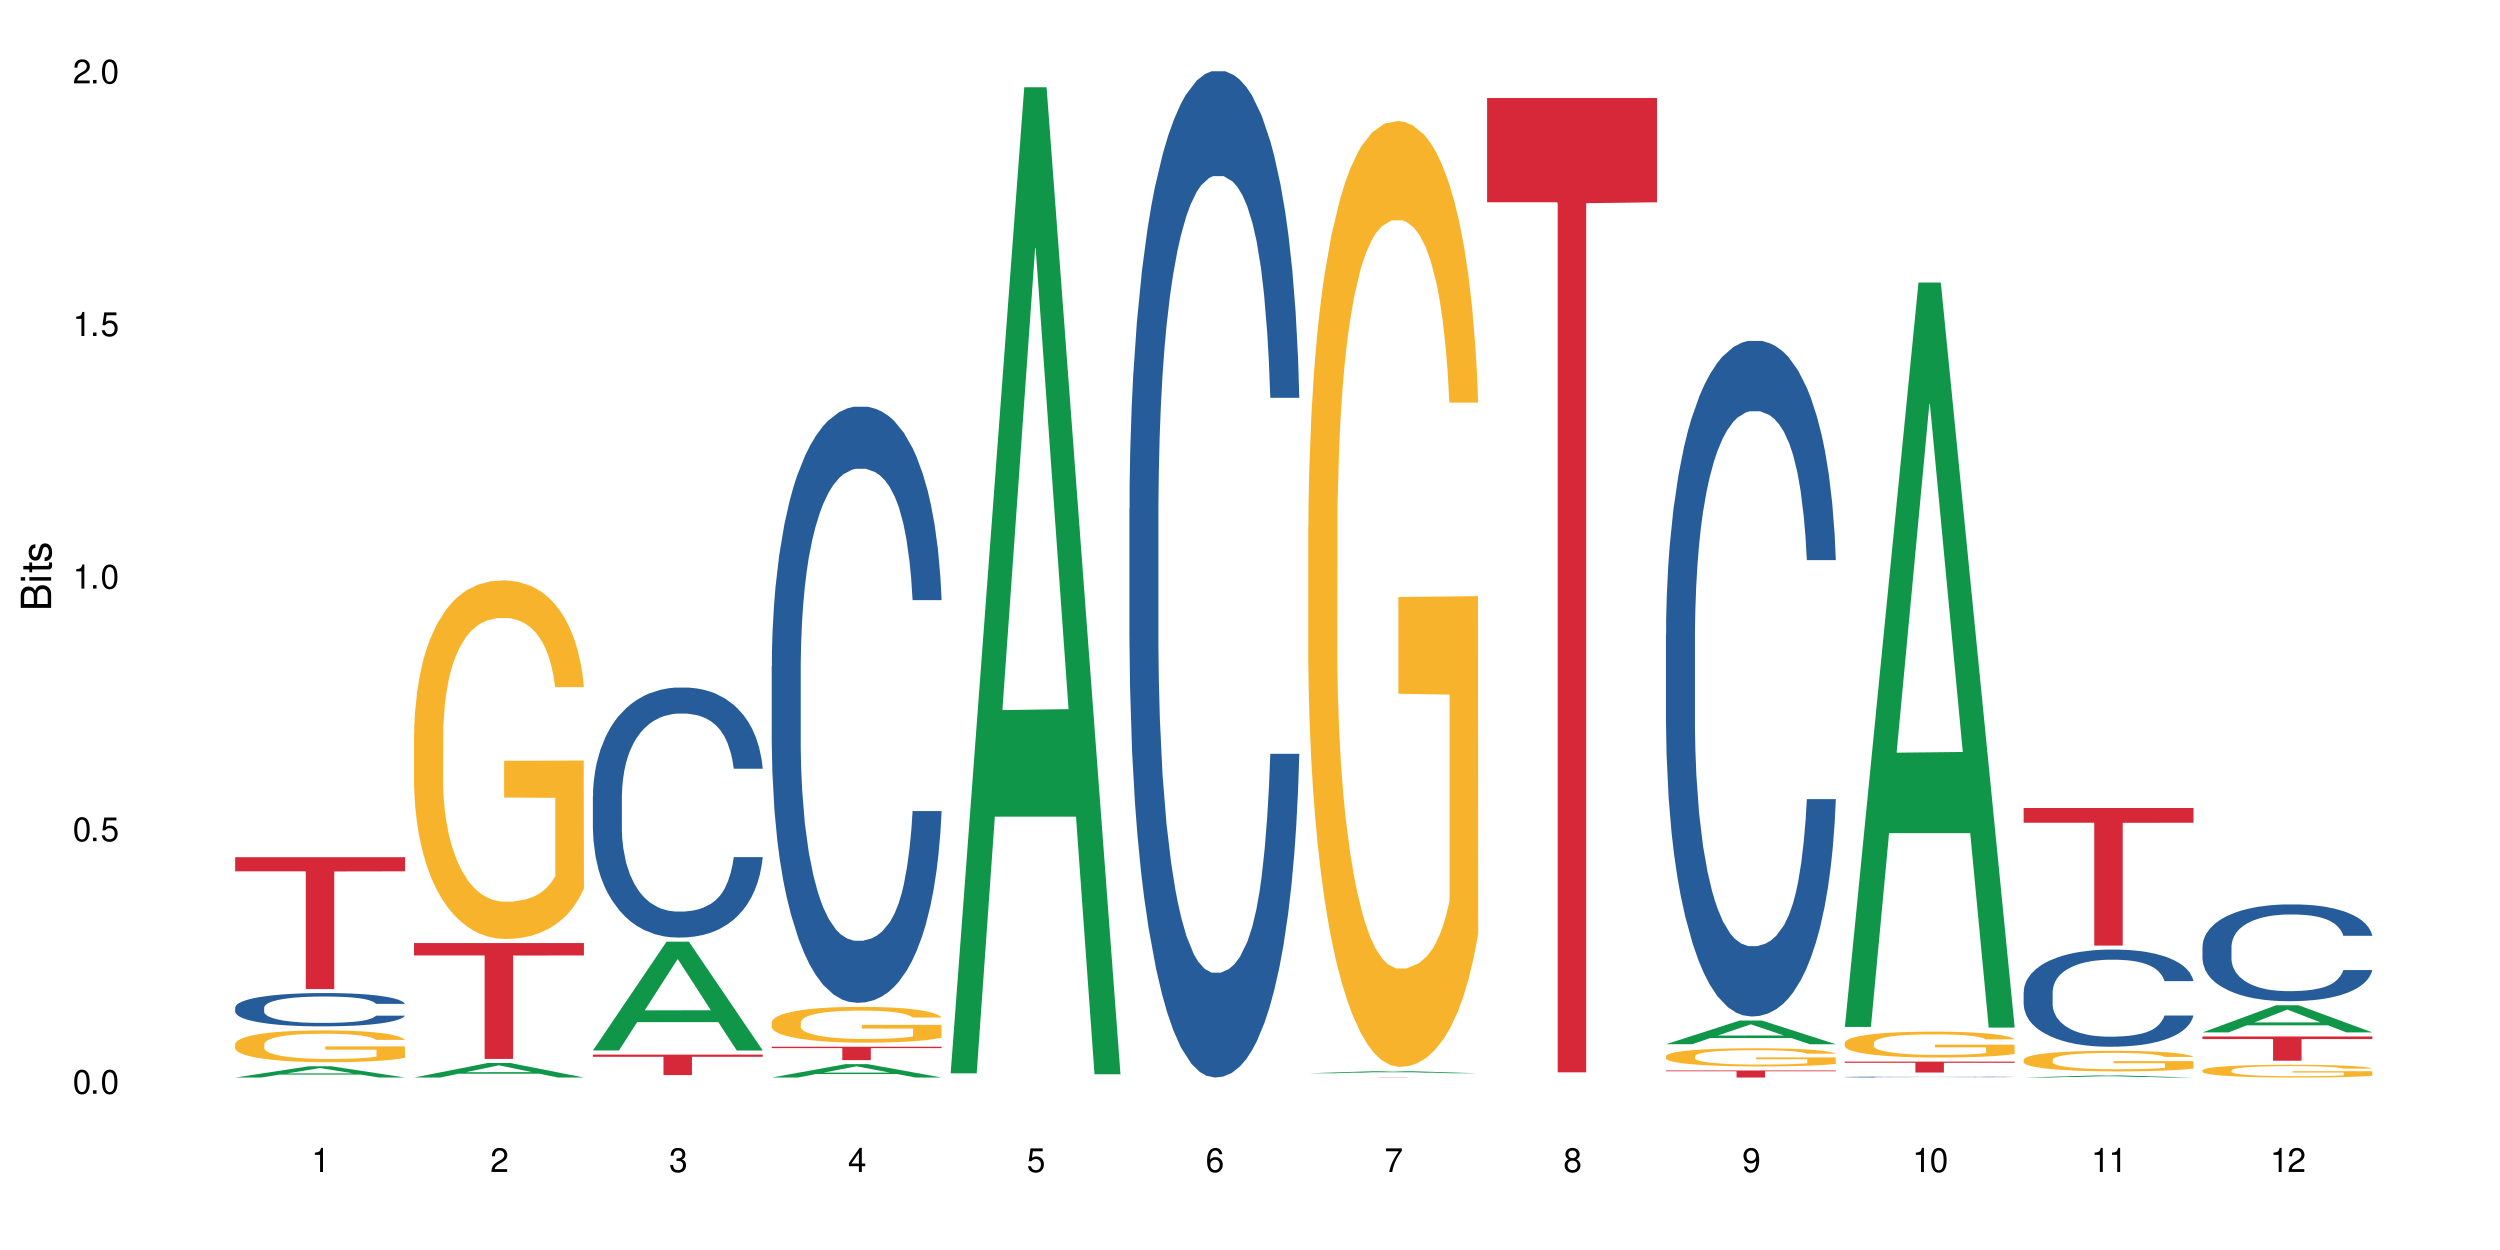 <?xml version="1.0" encoding="UTF-8"?>
<svg xmlns="http://www.w3.org/2000/svg" xmlns:xlink="http://www.w3.org/1999/xlink" width="720" height="360" viewBox="0 0 720 360">
<defs>
<g>
<g id="glyph-0-0">
</g>
<g id="glyph-0-1">
<path d="M 2.641 -6.938 C 2 -6.938 1.422 -6.656 1.078 -6.172 C 0.641 -5.562 0.406 -4.641 0.406 -3.359 C 0.406 -1.016 1.188 0.219 2.641 0.219 C 4.078 0.219 4.859 -1.016 4.859 -3.297 C 4.859 -4.641 4.656 -5.547 4.203 -6.172 C 3.844 -6.656 3.281 -6.938 2.641 -6.938 Z M 2.641 -6.188 C 3.547 -6.188 4 -5.25 4 -3.375 C 4 -1.406 3.562 -0.484 2.625 -0.484 C 1.734 -0.484 1.281 -1.438 1.281 -3.344 C 1.281 -5.25 1.734 -6.188 2.641 -6.188 Z M 2.641 -6.188 "/>
</g>
<g id="glyph-0-2">
<path d="M 1.828 -1 L 0.828 -1 L 0.828 0 L 1.828 0 Z M 1.828 -1 "/>
</g>
<g id="glyph-0-3">
<path d="M 4.562 -6.797 L 1.062 -6.797 L 0.547 -3.094 L 1.328 -3.094 C 1.719 -3.562 2.047 -3.734 2.578 -3.734 C 3.484 -3.734 4.062 -3.109 4.062 -2.094 C 4.062 -1.125 3.484 -0.531 2.578 -0.531 C 1.828 -0.531 1.375 -0.906 1.188 -1.672 L 0.328 -1.672 C 0.453 -1.109 0.547 -0.844 0.75 -0.594 C 1.125 -0.078 1.828 0.219 2.594 0.219 C 3.969 0.219 4.922 -0.781 4.922 -2.219 C 4.922 -3.562 4.031 -4.484 2.719 -4.484 C 2.25 -4.484 1.859 -4.359 1.469 -4.062 L 1.734 -5.969 L 4.562 -5.969 Z M 4.562 -6.797 "/>
</g>
<g id="glyph-0-4">
<path d="M 2.484 -4.938 L 2.484 0 L 3.328 0 L 3.328 -6.938 L 2.766 -6.938 C 2.469 -5.875 2.281 -5.734 0.984 -5.562 L 0.984 -4.938 Z M 2.484 -4.938 "/>
</g>
<g id="glyph-0-5">
<path d="M 4.859 -0.828 L 1.281 -0.828 C 1.359 -1.406 1.672 -1.781 2.5 -2.281 L 3.469 -2.828 C 4.406 -3.344 4.906 -4.062 4.906 -4.906 C 4.906 -5.484 4.672 -6.031 4.266 -6.406 C 3.859 -6.766 3.375 -6.938 2.719 -6.938 C 1.859 -6.938 1.219 -6.625 0.844 -6.031 C 0.609 -5.672 0.5 -5.234 0.484 -4.531 L 1.328 -4.531 C 1.359 -5.016 1.406 -5.281 1.531 -5.516 C 1.75 -5.938 2.188 -6.203 2.703 -6.203 C 3.469 -6.203 4.031 -5.641 4.031 -4.891 C 4.031 -4.344 3.719 -3.859 3.125 -3.516 L 2.234 -3 C 0.812 -2.172 0.406 -1.531 0.328 -0.016 L 4.859 -0.016 Z M 4.859 -0.828 "/>
</g>
<g id="glyph-0-6">
<path d="M 2.125 -3.188 L 2.578 -3.188 C 3.5 -3.188 3.984 -2.766 3.984 -1.922 C 3.984 -1.062 3.469 -0.531 2.594 -0.531 C 1.656 -0.531 1.203 -1 1.156 -2.016 L 0.312 -2.016 C 0.344 -1.453 0.438 -1.094 0.609 -0.781 C 0.953 -0.109 1.625 0.219 2.547 0.219 C 3.953 0.219 4.859 -0.625 4.859 -1.938 C 4.859 -2.828 4.516 -3.297 3.703 -3.594 C 4.344 -3.844 4.656 -4.328 4.656 -5.031 C 4.656 -6.219 3.875 -6.938 2.578 -6.938 C 1.203 -6.938 0.484 -6.172 0.453 -4.703 L 1.297 -4.703 C 1.312 -5.125 1.344 -5.359 1.453 -5.578 C 1.641 -5.969 2.062 -6.203 2.594 -6.203 C 3.344 -6.203 3.797 -5.75 3.797 -5 C 3.797 -4.516 3.609 -4.219 3.25 -4.047 C 3.016 -3.953 2.703 -3.922 2.125 -3.906 Z M 2.125 -3.188 "/>
</g>
<g id="glyph-0-7">
<path d="M 3.141 -1.672 L 3.141 0 L 3.984 0 L 3.984 -1.672 L 4.984 -1.672 L 4.984 -2.438 L 3.984 -2.438 L 3.984 -6.938 L 3.359 -6.938 L 0.266 -2.578 L 0.266 -1.672 Z M 3.141 -2.438 L 1 -2.438 L 3.141 -5.5 Z M 3.141 -2.438 "/>
</g>
<g id="glyph-0-8">
<path d="M 4.781 -5.125 C 4.609 -6.266 3.891 -6.938 2.844 -6.938 C 2.094 -6.938 1.422 -6.578 1.031 -5.953 C 0.594 -5.266 0.406 -4.422 0.406 -3.172 C 0.406 -2 0.578 -1.25 0.984 -0.641 C 1.359 -0.078 1.953 0.219 2.703 0.219 C 3.984 0.219 4.922 -0.75 4.922 -2.094 C 4.922 -3.375 4.062 -4.281 2.844 -4.281 C 2.172 -4.281 1.641 -4.031 1.281 -3.516 C 1.281 -5.234 1.828 -6.188 2.797 -6.188 C 3.391 -6.188 3.797 -5.797 3.938 -5.125 Z M 2.734 -3.531 C 3.547 -3.531 4.062 -2.953 4.062 -2.031 C 4.062 -1.156 3.484 -0.531 2.703 -0.531 C 1.922 -0.531 1.328 -1.188 1.328 -2.078 C 1.328 -2.938 1.906 -3.531 2.734 -3.531 Z M 2.734 -3.531 "/>
</g>
<g id="glyph-0-9">
<path d="M 4.984 -6.797 L 0.438 -6.797 L 0.438 -5.969 L 4.109 -5.969 C 2.5 -3.656 1.828 -2.234 1.328 0 L 2.219 0 C 2.594 -2.172 3.453 -4.047 4.984 -6.094 Z M 4.984 -6.797 "/>
</g>
<g id="glyph-0-10">
<path d="M 3.75 -3.656 C 4.469 -4.094 4.688 -4.438 4.688 -5.078 C 4.688 -6.172 3.844 -6.938 2.641 -6.938 C 1.438 -6.938 0.594 -6.172 0.594 -5.094 C 0.594 -4.438 0.812 -4.094 1.516 -3.656 C 0.734 -3.266 0.359 -2.703 0.359 -1.922 C 0.359 -0.656 1.281 0.219 2.641 0.219 C 3.984 0.219 4.922 -0.656 4.922 -1.922 C 4.922 -2.703 4.531 -3.266 3.75 -3.656 Z M 2.641 -6.188 C 3.359 -6.188 3.812 -5.75 3.812 -5.062 C 3.812 -4.406 3.344 -3.984 2.641 -3.984 C 1.922 -3.984 1.453 -4.406 1.453 -5.078 C 1.453 -5.75 1.922 -6.188 2.641 -6.188 Z M 2.641 -3.266 C 3.484 -3.266 4.062 -2.719 4.062 -1.906 C 4.062 -1.078 3.484 -0.531 2.625 -0.531 C 1.797 -0.531 1.219 -1.094 1.219 -1.906 C 1.219 -2.719 1.781 -3.266 2.641 -3.266 Z M 2.641 -3.266 "/>
</g>
<g id="glyph-0-11">
<path d="M 0.516 -1.578 C 0.672 -0.453 1.406 0.219 2.438 0.219 C 3.188 0.219 3.859 -0.141 4.266 -0.766 C 4.688 -1.453 4.891 -2.297 4.891 -3.547 C 4.891 -4.719 4.703 -5.453 4.312 -6.078 C 3.938 -6.641 3.344 -6.938 2.594 -6.938 C 1.297 -6.938 0.359 -5.969 0.359 -4.625 C 0.359 -3.344 1.234 -2.453 2.453 -2.453 C 3.094 -2.453 3.578 -2.672 4.016 -3.203 C 4 -1.484 3.469 -0.531 2.5 -0.531 C 1.906 -0.531 1.484 -0.906 1.359 -1.578 Z M 2.578 -6.203 C 3.375 -6.203 3.969 -5.531 3.969 -4.641 C 3.969 -3.797 3.391 -3.188 2.547 -3.188 C 1.734 -3.188 1.234 -3.766 1.234 -4.688 C 1.234 -5.562 1.797 -6.203 2.578 -6.203 Z M 2.578 -6.203 "/>
</g>
<g id="glyph-1-0">
</g>
<g id="glyph-1-1">
<path d="M 0 -0.953 L 0 -4.891 C 0 -5.719 -0.234 -6.344 -0.734 -6.797 C -1.188 -7.234 -1.812 -7.469 -2.5 -7.469 C -3.547 -7.469 -4.188 -7 -4.625 -5.875 C -4.984 -6.688 -5.625 -7.094 -6.531 -7.094 C -7.172 -7.094 -7.734 -6.859 -8.141 -6.391 C -8.562 -5.922 -8.75 -5.344 -8.75 -4.5 L -8.75 -0.953 Z M -4.984 -2.062 L -7.766 -2.062 L -7.766 -4.219 C -7.766 -4.844 -7.688 -5.203 -7.453 -5.5 C -7.219 -5.812 -6.859 -5.969 -6.375 -5.969 C -5.891 -5.969 -5.531 -5.812 -5.297 -5.5 C -5.062 -5.203 -4.984 -4.844 -4.984 -4.219 Z M -0.984 -2.062 L -4 -2.062 L -4 -4.781 C -4 -5.766 -3.438 -6.359 -2.484 -6.359 C -1.547 -6.359 -0.984 -5.766 -0.984 -4.781 Z M -0.984 -2.062 "/>
</g>
<g id="glyph-1-2">
<path d="M -6.281 -1.797 L -6.281 -0.797 L 0 -0.797 L 0 -1.797 Z M -8.75 -1.797 L -8.75 -0.797 L -7.484 -0.797 L -7.484 -1.797 Z M -8.75 -1.797 "/>
</g>
<g id="glyph-1-3">
<path d="M -6.281 -3.047 L -6.281 -2.016 L -8.016 -2.016 L -8.016 -1.016 L -6.281 -1.016 L -6.281 -0.172 L -5.469 -0.172 L -5.469 -1.016 L -0.719 -1.016 C -0.078 -1.016 0.281 -1.453 0.281 -2.234 C 0.281 -2.5 0.25 -2.719 0.188 -3.047 L -0.641 -3.047 C -0.609 -2.906 -0.594 -2.766 -0.594 -2.562 C -0.594 -2.141 -0.719 -2.016 -1.156 -2.016 L -5.469 -2.016 L -5.469 -3.047 Z M -6.281 -3.047 "/>
</g>
<g id="glyph-1-4">
<path d="M -4.531 -5.25 C -5.766 -5.25 -6.469 -4.422 -6.469 -2.969 C -6.469 -1.516 -5.719 -0.562 -4.547 -0.562 C -3.562 -0.562 -3.094 -1.062 -2.734 -2.562 L -2.516 -3.484 C -2.344 -4.188 -2.094 -4.469 -1.641 -4.469 C -1.047 -4.469 -0.641 -3.875 -0.641 -3 C -0.641 -2.453 -0.797 -2 -1.062 -1.75 C -1.25 -1.594 -1.422 -1.531 -1.875 -1.469 L -1.875 -0.406 C -0.422 -0.453 0.281 -1.266 0.281 -2.922 C 0.281 -4.5 -0.5 -5.516 -1.719 -5.516 C -2.656 -5.516 -3.172 -4.984 -3.469 -3.734 L -3.703 -2.766 C -3.891 -1.953 -4.156 -1.609 -4.594 -1.609 C -5.188 -1.609 -5.547 -2.125 -5.547 -2.938 C -5.547 -3.75 -5.203 -4.172 -4.531 -4.203 Z M -4.531 -5.25 "/>
</g>
</g>
</defs>
<rect x="-72" y="-36" width="864" height="432" fill="rgb(100%, 100%, 100%)" fill-opacity="1"/>
<path fill-rule="nonzero" fill="rgb(6.275%, 58.824%, 28.235%)" fill-opacity="1" d="M 67.73 310.328 L 67.785 310.328 L 88.957 307.086 L 95.387 307.086 L 116.664 310.332 L 109.188 310.332 L 103.855 309.484 L 80.488 309.484 L 75.258 310.328 L 67.73 310.328 L 82.734 309.137 L 101.711 309.133 L 92.25 307.617 L 92.145 307.613 L 92.039 307.625 L 82.684 309.133 L 82.734 309.137 Z M 67.73 310.328 "/>
<path fill-rule="nonzero" fill="rgb(14.51%, 36.078%, 60%)" fill-opacity="1" d="M 67.73 290.176 L 67.789 290.168 L 67.789 289.957 L 67.969 289.625 L 68.387 289.203 L 68.805 288.914 L 69.879 288.398 L 71.371 287.898 L 72.922 287.516 L 74.055 287.285 L 75.07 287.113 L 77.398 286.789 L 78.891 286.621 L 80.5 286.473 L 82.469 286.324 L 83.902 286.234 L 87.125 286.094 L 89.512 286.035 L 91.363 286.008 L 95.359 286.008 L 97.746 286.043 L 99.477 286.086 L 101.387 286.156 L 102.996 286.234 L 105.801 286.43 L 108.309 286.672 L 109.441 286.812 L 111.234 287.086 L 112.605 287.348 L 113.559 287.574 L 114.633 287.898 L 115.59 288.293 L 116.305 288.742 L 116.664 289.117 L 108.309 289.117 L 107.891 288.766 L 107.414 288.496 L 106.52 288.137 L 105.625 287.883 L 104.371 287.629 L 103.238 287.461 L 101.684 287.297 L 100.312 287.191 L 98.879 287.113 L 97.508 287.059 L 94.883 287.008 L 91.84 287.008 L 90.707 287.023 L 88.379 287.094 L 87.125 287.156 L 85.336 287.277 L 84.082 287.391 L 82.59 287.566 L 81.574 287.715 L 80.32 287.945 L 79.426 288.145 L 78.414 288.434 L 77.816 288.652 L 77.277 288.898 L 76.801 289.188 L 76.441 289.492 L 76.203 289.816 L 76.086 290.133 L 76.086 291.492 L 76.203 291.805 L 76.504 292.176 L 77.277 292.707 L 78.414 293.172 L 79.727 293.539 L 80.977 293.805 L 81.695 293.926 L 82.648 294.066 L 84.141 294.242 L 86.289 294.418 L 87.543 294.488 L 89.453 294.559 L 91.422 294.594 L 94.047 294.594 L 96.375 294.559 L 97.926 294.512 L 99.535 294.441 L 101.746 294.293 L 103.117 294.152 L 104.312 293.988 L 105.207 293.82 L 105.801 293.68 L 106.699 293.41 L 107.414 293.113 L 107.949 292.805 L 108.309 292.508 L 116.664 292.508 L 116.305 292.859 L 115.77 293.199 L 115.23 293.453 L 114.395 293.758 L 113.441 294.031 L 112.066 294.336 L 110.934 294.539 L 109.441 294.758 L 108.07 294.926 L 106.578 295.074 L 104.371 295.25 L 102.938 295.336 L 101.387 295.414 L 99.535 295.484 L 97.211 295.547 L 94.703 295.582 L 92.375 295.59 L 89.871 295.574 L 88.02 295.539 L 85.574 295.461 L 82.531 295.301 L 80.32 295.137 L 78.59 294.969 L 77.102 294.793 L 75.43 294.559 L 73.281 294.172 L 71.969 293.875 L 71.074 293.629 L 70.059 293.285 L 69.344 292.98 L 68.508 292.488 L 67.91 291.867 L 67.73 291.387 Z M 67.73 290.176 "/>
<path fill-rule="nonzero" fill="rgb(96.863%, 70.196%, 16.863%)" fill-opacity="1" d="M 67.73 300.68 L 67.789 300.672 L 67.789 300.504 L 68.031 300.129 L 68.625 299.609 L 69.402 299.184 L 70.238 298.848 L 70.773 298.672 L 71.668 298.422 L 72.445 298.238 L 74.414 297.859 L 76.922 297.508 L 78.293 297.355 L 79.844 297.215 L 82.051 297.055 L 83.066 296.996 L 86.172 296.863 L 89.691 296.781 L 93.57 296.754 L 95.359 296.762 L 97.805 296.797 L 101.148 296.887 L 103.059 296.973 L 104.551 297.055 L 106.102 297.164 L 108.012 297.332 L 109.801 297.531 L 111.234 297.734 L 112.664 297.984 L 113.859 298.254 L 114.871 298.547 L 115.77 298.898 L 116.305 299.191 L 116.664 299.484 L 108.367 299.484 L 107.891 299.191 L 107.355 298.965 L 106.461 298.688 L 105.562 298.488 L 104.668 298.328 L 102.996 298.109 L 101.566 297.977 L 99.777 297.859 L 98.047 297.785 L 96.074 297.734 L 94.883 297.719 L 91.719 297.719 L 88.855 297.777 L 87.184 297.844 L 85.992 297.91 L 84.32 298.035 L 83.305 298.137 L 82.707 298.203 L 80.918 298.461 L 79.727 298.695 L 79.07 298.855 L 78.234 299.105 L 77.637 299.332 L 76.98 299.668 L 76.621 299.918 L 76.145 300.488 L 76.086 301.996 L 76.266 302.316 L 76.621 302.656 L 77.102 302.961 L 77.816 303.277 L 78.531 303.52 L 79.785 303.848 L 80.859 304.066 L 81.695 304.207 L 83.305 304.434 L 83.961 304.508 L 85.512 304.66 L 87.125 304.777 L 89.094 304.875 L 90.586 304.926 L 92.973 304.969 L 96.016 304.969 L 99.598 304.918 L 101.863 304.852 L 103.414 304.785 L 104.43 304.727 L 105.684 304.633 L 106.578 304.551 L 107.414 304.457 L 108.43 304.316 L 108.43 302.316 L 93.688 302.305 L 93.688 301.367 L 116.602 301.359 L 116.664 304.633 L 115.41 304.859 L 113.859 305.078 L 112.367 305.246 L 110.816 305.387 L 108.605 305.547 L 106.816 305.648 L 104.07 305.766 L 101.566 305.84 L 98.941 305.891 L 96.613 305.914 L 93.867 305.922 L 91.422 305.906 L 88.797 305.855 L 86.707 305.789 L 84.797 305.707 L 82.887 305.598 L 80.5 305.422 L 78.949 305.277 L 77.34 305.102 L 75.727 304.895 L 74.297 304.668 L 73.34 304.492 L 72.387 304.289 L 71.371 304.039 L 70.418 303.754 L 69.699 303.496 L 69.043 303.203 L 68.566 302.926 L 68.09 302.551 L 67.852 302.246 L 67.73 301.988 Z M 67.73 300.68 "/>
<path fill-rule="nonzero" fill="rgb(83.922%, 15.686%, 22.353%)" fill-opacity="1" d="M 67.73 246.879 L 116.664 246.879 L 116.664 250.941 L 96.27 250.98 L 96.27 284.844 L 88.066 284.844 L 88.066 251.016 L 87.945 250.941 L 67.73 250.941 Z M 67.73 246.879 "/>
<path fill-rule="nonzero" fill="rgb(6.275%, 58.824%, 28.235%)" fill-opacity="1" d="M 119.238 310.328 L 119.289 310.324 L 140.465 306.141 L 146.895 306.141 L 168.172 310.332 L 160.695 310.332 L 155.363 309.238 L 131.996 309.238 L 126.766 310.328 L 119.238 310.328 L 134.242 308.785 L 153.219 308.781 L 143.758 306.824 L 143.652 306.82 L 143.547 306.832 L 134.191 308.781 L 134.242 308.785 Z M 119.238 310.328 "/>
<path fill-rule="nonzero" fill="rgb(96.863%, 70.196%, 16.863%)" fill-opacity="1" d="M 119.238 211.387 L 119.297 211.289 L 119.297 209.406 L 119.535 205.16 L 120.133 199.312 L 120.91 194.504 L 121.746 190.73 L 122.281 188.75 L 123.176 185.918 L 123.953 183.844 L 125.922 179.598 L 128.43 175.637 L 129.801 173.941 L 131.352 172.336 L 133.559 170.543 L 134.574 169.883 L 137.676 168.375 L 141.199 167.434 L 145.078 167.148 L 146.867 167.242 L 149.312 167.621 L 152.656 168.66 L 154.566 169.602 L 156.059 170.543 L 157.609 171.77 L 159.52 173.656 L 161.309 175.922 L 162.742 178.184 L 164.172 181.016 L 165.367 184.031 L 166.379 187.332 L 167.277 191.297 L 167.812 194.598 L 168.172 197.898 L 159.875 197.898 L 159.398 194.598 L 158.863 192.051 L 157.965 188.938 L 157.07 186.672 L 156.176 184.883 L 154.504 182.43 L 153.074 180.922 L 151.281 179.598 L 149.551 178.75 L 147.582 178.184 L 146.391 177.996 L 143.227 177.996 L 140.363 178.656 L 138.691 179.41 L 137.5 180.164 L 135.828 181.582 L 134.812 182.711 L 134.215 183.465 L 132.426 186.391 L 131.234 189.031 L 130.578 190.824 L 129.742 193.652 L 129.145 196.199 L 128.488 199.973 L 128.129 202.801 L 127.652 209.215 L 127.594 226.195 L 127.773 229.777 L 128.129 233.645 L 128.605 237.039 L 129.324 240.625 L 130.039 243.359 L 131.293 247.039 L 132.367 249.492 L 133.203 251.094 L 134.812 253.641 L 135.469 254.488 L 137.02 256.188 L 138.633 257.508 L 140.602 258.641 L 142.094 259.207 L 144.48 259.676 L 147.523 259.676 L 151.105 259.109 L 153.371 258.355 L 154.922 257.602 L 155.938 256.941 L 157.191 255.902 L 158.086 254.961 L 158.922 253.922 L 159.938 252.32 L 159.938 229.777 L 145.195 229.684 L 145.195 219.121 L 168.109 219.023 L 168.172 255.902 L 166.918 258.449 L 165.367 260.902 L 163.875 262.789 L 162.324 264.395 L 160.113 266.184 L 158.324 267.316 L 155.578 268.637 L 153.074 269.484 L 150.449 270.051 L 148.121 270.336 L 145.375 270.43 L 142.93 270.242 L 140.305 269.676 L 138.215 268.922 L 136.305 267.977 L 134.395 266.75 L 132.008 264.77 L 130.457 263.168 L 128.848 261.188 L 127.234 258.828 L 125.801 256.281 L 124.848 254.301 L 123.895 252.039 L 122.879 249.207 L 121.926 246 L 121.207 243.078 L 120.551 239.777 L 120.074 236.664 L 119.598 232.418 L 119.359 229.023 L 119.238 226.098 Z M 119.238 211.387 "/>
<path fill-rule="nonzero" fill="rgb(83.922%, 15.686%, 22.353%)" fill-opacity="1" d="M 119.238 271.594 L 168.172 271.594 L 168.172 275.168 L 147.777 275.199 L 147.777 304.977 L 139.574 304.977 L 139.574 275.23 L 139.453 275.168 L 119.238 275.168 Z M 119.238 271.594 "/>
<path fill-rule="nonzero" fill="rgb(6.275%, 58.824%, 28.235%)" fill-opacity="1" d="M 170.746 302.527 L 170.797 302.496 L 191.973 271.195 L 198.402 271.195 L 219.68 302.555 L 212.203 302.555 L 206.871 294.371 L 183.504 294.371 L 178.273 302.527 L 170.746 302.527 L 185.75 290.984 L 204.727 290.953 L 195.266 276.32 L 195.16 276.289 L 195.055 276.379 L 185.699 290.953 L 185.75 290.984 Z M 170.746 302.527 "/>
<path fill-rule="nonzero" fill="rgb(14.51%, 36.078%, 60%)" fill-opacity="1" d="M 170.746 229.352 L 170.805 229.289 L 170.805 227.707 L 170.984 225.207 L 171.402 222.047 L 171.82 219.875 L 172.895 215.992 L 174.387 212.238 L 175.938 209.344 L 177.07 207.633 L 178.086 206.316 L 180.414 203.879 L 181.906 202.629 L 183.516 201.508 L 185.484 200.391 L 186.918 199.73 L 190.141 198.68 L 192.527 198.219 L 194.375 198.02 L 198.375 198.02 L 200.762 198.285 L 202.492 198.613 L 204.402 199.141 L 206.012 199.73 L 208.816 201.18 L 211.324 203.023 L 212.457 204.078 L 214.25 206.117 L 215.621 208.09 L 216.574 209.805 L 217.648 212.238 L 218.605 215.199 L 219.32 218.559 L 219.68 221.387 L 211.324 221.387 L 210.906 218.754 L 210.43 216.715 L 209.535 214.016 L 208.641 212.105 L 207.387 210.199 L 206.25 208.949 L 204.699 207.695 L 203.328 206.906 L 201.895 206.316 L 200.523 205.918 L 197.898 205.523 L 194.855 205.523 L 193.719 205.656 L 191.395 206.184 L 190.141 206.645 L 188.352 207.566 L 187.098 208.422 L 185.605 209.738 L 184.59 210.855 L 183.336 212.566 L 182.441 214.082 L 181.426 216.254 L 180.832 217.898 L 180.293 219.742 L 179.816 221.914 L 179.457 224.219 L 179.219 226.652 L 179.102 229.023 L 179.102 239.227 L 179.219 241.598 L 179.52 244.359 L 180.293 248.375 L 181.426 251.863 L 182.742 254.629 L 183.992 256.605 L 184.711 257.527 L 185.664 258.578 L 187.156 259.895 L 189.305 261.211 L 190.559 261.738 L 192.469 262.266 L 194.438 262.527 L 197.062 262.527 L 199.391 262.266 L 200.941 261.938 L 202.551 261.41 L 204.762 260.289 L 206.133 259.238 L 207.324 257.988 L 208.223 256.734 L 208.816 255.684 L 209.711 253.641 L 210.43 251.402 L 210.965 249.102 L 211.324 246.863 L 219.68 246.863 L 219.32 249.496 L 218.785 252.062 L 218.246 253.973 L 217.41 256.273 L 216.457 258.316 L 215.082 260.621 L 213.949 262.133 L 212.457 263.781 L 211.086 265.031 L 209.594 266.148 L 207.387 267.465 L 205.953 268.125 L 204.402 268.715 L 202.551 269.242 L 200.227 269.703 L 197.719 269.969 L 195.391 270.031 L 192.887 269.902 L 191.035 269.637 L 188.59 269.047 L 185.547 267.859 L 183.336 266.609 L 181.605 265.359 L 180.113 264.043 L 178.445 262.266 L 176.297 259.367 L 174.984 257.133 L 174.086 255.289 L 173.074 252.723 L 172.355 250.418 L 171.523 246.73 L 170.926 242.059 L 170.746 238.438 Z M 170.746 229.352 "/>
<path fill-rule="nonzero" fill="rgb(83.922%, 15.686%, 22.353%)" fill-opacity="1" d="M 170.746 303.719 L 219.68 303.719 L 219.68 304.352 L 199.285 304.355 L 199.285 309.625 L 191.078 309.625 L 191.078 304.363 L 190.961 304.352 L 170.746 304.352 Z M 170.746 303.719 "/>
<path fill-rule="nonzero" fill="rgb(6.275%, 58.824%, 28.235%)" fill-opacity="1" d="M 222.254 310.328 L 222.305 310.324 L 243.48 306.477 L 249.91 306.477 L 271.188 310.332 L 263.711 310.332 L 258.379 309.324 L 235.008 309.324 L 229.781 310.328 L 222.254 310.328 L 237.258 308.91 L 256.234 308.906 L 246.773 307.105 L 246.668 307.102 L 246.562 307.113 L 237.207 308.906 L 237.258 308.91 Z M 222.254 310.328 "/>
<path fill-rule="nonzero" fill="rgb(14.51%, 36.078%, 60%)" fill-opacity="1" d="M 222.254 191.832 L 222.312 191.676 L 222.312 187.91 L 222.492 181.945 L 222.91 174.414 L 223.328 169.234 L 224.402 159.977 L 225.895 151.031 L 227.445 144.125 L 228.578 140.047 L 229.594 136.906 L 231.922 131.102 L 233.414 128.117 L 235.023 125.449 L 236.992 122.781 L 238.426 121.215 L 241.648 118.703 L 244.035 117.605 L 245.883 117.133 L 249.883 117.133 L 252.27 117.762 L 254 118.547 L 255.91 119.801 L 257.52 121.215 L 260.324 124.664 L 262.832 129.059 L 263.965 131.57 L 265.754 136.438 L 267.129 141.145 L 268.082 145.223 L 269.156 151.031 L 270.113 158.094 L 270.828 166.098 L 271.188 172.844 L 262.832 172.844 L 262.414 166.566 L 261.938 161.703 L 261.043 155.266 L 260.145 150.715 L 258.895 146.164 L 257.758 143.184 L 256.207 140.203 L 254.836 138.32 L 253.402 136.906 L 252.031 135.965 L 249.406 135.023 L 246.363 135.023 L 245.227 135.336 L 242.902 136.594 L 241.648 137.691 L 239.855 139.887 L 238.605 141.93 L 237.113 145.066 L 236.098 147.734 L 234.844 151.816 L 233.949 155.426 L 232.934 160.602 L 232.34 164.527 L 231.801 168.922 L 231.324 174.098 L 230.965 179.594 L 230.727 185.398 L 230.609 191.047 L 230.609 215.371 L 230.727 221.023 L 231.027 227.613 L 231.801 237.188 L 232.934 245.504 L 234.25 252.094 L 235.5 256.801 L 236.219 259 L 237.172 261.512 L 238.664 264.648 L 240.812 267.789 L 242.066 269.043 L 243.977 270.297 L 245.945 270.926 L 248.57 270.926 L 250.898 270.297 L 252.449 269.512 L 254.059 268.258 L 256.266 265.59 L 257.641 263.078 L 258.832 260.098 L 259.73 257.117 L 260.324 254.605 L 261.219 249.742 L 261.938 244.406 L 262.473 238.91 L 262.832 233.578 L 271.188 233.578 L 270.828 239.855 L 270.289 245.973 L 269.754 250.523 L 268.918 256.016 L 267.965 260.883 L 266.59 266.375 L 265.457 269.984 L 263.965 273.906 L 262.594 276.891 L 261.102 279.559 L 258.895 282.695 L 257.461 284.266 L 255.91 285.676 L 254.059 286.934 L 251.73 288.031 L 249.227 288.66 L 246.898 288.816 L 244.391 288.504 L 242.543 287.875 L 240.098 286.461 L 237.051 283.637 L 234.844 280.656 L 233.113 277.676 L 231.621 274.535 L 229.953 270.297 L 227.805 263.395 L 226.492 258.059 L 225.594 253.664 L 224.582 247.543 L 223.863 242.051 L 223.031 233.262 L 222.434 222.121 L 222.254 213.488 Z M 222.254 191.832 "/>
<path fill-rule="nonzero" fill="rgb(96.863%, 70.196%, 16.863%)" fill-opacity="1" d="M 222.254 294.398 L 222.312 294.387 L 222.312 294.199 L 222.551 293.773 L 223.148 293.191 L 223.926 292.711 L 224.762 292.336 L 225.297 292.137 L 226.191 291.855 L 226.969 291.648 L 228.938 291.223 L 231.445 290.828 L 232.816 290.656 L 234.367 290.496 L 236.574 290.32 L 237.59 290.254 L 240.691 290.102 L 244.215 290.008 L 248.094 289.98 L 249.883 289.988 L 252.328 290.027 L 255.672 290.129 L 257.582 290.227 L 259.07 290.32 L 260.625 290.441 L 262.535 290.629 L 264.324 290.855 L 265.754 291.082 L 267.188 291.363 L 268.383 291.664 L 269.395 291.996 L 270.289 292.391 L 270.828 292.719 L 271.188 293.051 L 262.891 293.051 L 262.414 292.719 L 261.875 292.465 L 260.98 292.156 L 260.086 291.93 L 259.191 291.75 L 257.52 291.504 L 256.09 291.355 L 254.297 291.223 L 252.566 291.137 L 250.598 291.082 L 249.406 291.062 L 246.242 291.062 L 243.379 291.129 L 241.707 291.203 L 240.516 291.281 L 238.844 291.422 L 237.828 291.535 L 237.23 291.609 L 235.441 291.902 L 234.25 292.164 L 233.59 292.344 L 232.758 292.625 L 232.16 292.879 L 231.504 293.258 L 231.145 293.539 L 230.668 294.18 L 230.609 295.875 L 230.785 296.234 L 231.145 296.617 L 231.621 296.957 L 232.34 297.316 L 233.055 297.59 L 234.309 297.957 L 235.383 298.199 L 236.219 298.359 L 237.828 298.617 L 238.484 298.699 L 240.035 298.871 L 241.648 299 L 243.617 299.113 L 245.109 299.172 L 247.496 299.219 L 250.539 299.219 L 254.121 299.16 L 256.387 299.086 L 257.938 299.012 L 258.953 298.945 L 260.207 298.84 L 261.102 298.746 L 261.938 298.645 L 262.949 298.484 L 262.949 296.234 L 248.211 296.223 L 248.211 295.168 L 271.125 295.16 L 271.188 298.84 L 269.934 299.094 L 268.383 299.34 L 266.891 299.527 L 265.34 299.688 L 263.129 299.867 L 261.34 299.98 L 258.594 300.113 L 256.09 300.199 L 253.465 300.254 L 251.137 300.281 L 248.391 300.293 L 245.945 300.273 L 243.32 300.215 L 241.23 300.141 L 239.32 300.047 L 237.41 299.926 L 235.023 299.727 L 233.473 299.566 L 231.859 299.367 L 230.25 299.133 L 228.816 298.879 L 227.863 298.68 L 226.91 298.457 L 225.895 298.172 L 224.938 297.852 L 224.223 297.562 L 223.566 297.23 L 223.09 296.922 L 222.613 296.496 L 222.375 296.156 L 222.254 295.867 Z M 222.254 294.398 "/>
<path fill-rule="nonzero" fill="rgb(83.922%, 15.686%, 22.353%)" fill-opacity="1" d="M 222.254 301.457 L 271.188 301.457 L 271.188 301.867 L 250.793 301.871 L 250.793 305.312 L 242.586 305.312 L 242.586 301.875 L 242.469 301.867 L 222.254 301.867 Z M 222.254 301.457 "/>
<path fill-rule="nonzero" fill="rgb(6.275%, 58.824%, 28.235%)" fill-opacity="1" d="M 273.762 309.129 L 273.812 308.863 L 294.984 25.137 L 301.418 25.137 L 322.695 309.398 L 315.219 309.398 L 309.887 235.195 L 286.516 235.195 L 281.289 309.129 L 273.762 309.129 L 288.766 204.5 L 307.742 204.234 L 298.281 71.578 L 298.176 71.312 L 298.07 72.113 L 288.711 204.234 L 288.766 204.5 Z M 273.762 309.129 "/>
<path fill-rule="nonzero" fill="rgb(14.51%, 36.078%, 60%)" fill-opacity="1" d="M 325.27 146.621 L 325.328 146.355 L 325.328 140 L 325.508 129.934 L 325.926 117.215 L 326.344 108.477 L 327.418 92.844 L 328.91 77.746 L 330.461 66.09 L 331.594 59.203 L 332.609 53.902 L 334.938 44.102 L 336.43 39.07 L 338.039 34.566 L 340.008 30.062 L 341.441 27.414 L 344.664 23.176 L 347.051 21.32 L 348.898 20.527 L 352.898 20.527 L 355.285 21.586 L 357.016 22.91 L 358.926 25.031 L 360.535 27.414 L 363.34 33.242 L 365.848 40.66 L 366.98 44.898 L 368.77 53.109 L 370.145 61.055 L 371.098 67.945 L 372.172 77.746 L 373.129 89.668 L 373.844 103.176 L 374.199 114.566 L 365.848 114.566 L 365.43 103.973 L 364.953 95.758 L 364.055 84.898 L 363.16 77.215 L 361.91 69.535 L 360.773 64.5 L 359.223 59.469 L 357.852 56.289 L 356.418 53.902 L 355.047 52.316 L 352.422 50.727 L 349.379 50.727 L 348.242 51.254 L 345.914 53.375 L 344.664 55.23 L 342.871 58.938 L 341.621 62.383 L 340.129 67.68 L 339.113 72.184 L 337.859 79.07 L 336.965 85.164 L 335.949 93.906 L 335.355 100.527 L 334.816 107.945 L 334.34 116.688 L 333.98 125.957 L 333.742 135.762 L 333.625 145.297 L 333.625 186.355 L 333.742 195.895 L 334.039 207.02 L 334.816 223.18 L 335.949 237.219 L 337.262 248.344 L 338.516 256.293 L 339.234 260 L 340.188 264.238 L 341.68 269.535 L 343.828 274.836 L 345.082 276.953 L 346.988 279.074 L 348.961 280.133 L 351.586 280.133 L 353.914 279.074 L 355.465 277.75 L 357.074 275.629 L 359.281 271.125 L 360.656 266.887 L 361.848 261.855 L 362.742 256.82 L 363.34 252.582 L 364.234 244.371 L 364.953 235.363 L 365.488 226.094 L 365.848 217.086 L 374.199 217.086 L 373.844 227.684 L 373.305 238.012 L 372.77 245.695 L 371.934 254.969 L 370.98 263.18 L 369.605 272.449 L 368.473 278.543 L 366.98 285.168 L 365.609 290.199 L 364.117 294.703 L 361.91 300 L 360.477 302.648 L 358.926 305.035 L 357.074 307.152 L 354.746 309.008 L 352.242 310.066 L 349.914 310.332 L 347.406 309.801 L 345.559 308.742 L 343.109 306.359 L 340.066 301.59 L 337.859 296.559 L 336.129 291.523 L 334.637 286.227 L 332.965 279.074 L 330.82 267.418 L 329.504 258.41 L 328.609 250.992 L 327.598 240.664 L 326.879 231.391 L 326.043 216.555 L 325.449 197.746 L 325.27 183.18 Z M 325.27 146.621 "/>
<path fill-rule="nonzero" fill="rgb(6.275%, 58.824%, 28.235%)" fill-opacity="1" d="M 376.777 309.109 L 376.828 309.105 L 398 308.438 L 404.43 308.438 L 425.707 309.109 L 418.234 309.109 L 412.902 308.934 L 389.531 308.934 L 384.305 309.109 L 376.777 309.109 L 391.781 308.859 L 410.758 308.859 L 401.293 308.547 L 401.086 308.547 L 391.727 308.859 L 391.781 308.859 Z M 376.777 309.109 "/>
<path fill-rule="nonzero" fill="rgb(96.863%, 70.196%, 16.863%)" fill-opacity="1" d="M 376.777 151.535 L 376.836 151.285 L 376.836 146.309 L 377.074 135.113 L 377.672 119.691 L 378.449 107.004 L 379.281 97.051 L 379.82 91.828 L 380.715 84.363 L 381.492 78.891 L 383.461 67.695 L 385.965 57.246 L 387.34 52.77 L 388.891 48.539 L 391.098 43.812 L 392.113 42.07 L 395.215 38.09 L 398.734 35.602 L 402.613 34.855 L 404.406 35.105 L 406.852 36.098 L 410.195 38.836 L 412.102 41.324 L 413.594 43.812 L 415.148 47.047 L 417.055 52.023 L 418.848 57.992 L 420.277 63.965 L 421.711 71.426 L 422.902 79.387 L 423.918 88.094 L 424.812 98.543 L 425.352 107.25 L 425.707 115.957 L 417.414 115.957 L 416.938 107.25 L 416.398 100.535 L 415.504 92.324 L 414.609 86.352 L 413.715 81.625 L 412.043 75.16 L 410.609 71.18 L 408.82 67.695 L 407.09 65.457 L 405.121 63.965 L 403.93 63.465 L 400.766 63.465 L 397.902 65.207 L 396.23 67.195 L 395.035 69.188 L 393.367 72.918 L 392.352 75.906 L 391.754 77.895 L 389.965 85.605 L 388.77 92.574 L 388.113 97.301 L 387.277 104.762 L 386.684 111.48 L 386.027 121.434 L 385.668 128.895 L 385.191 145.812 L 385.129 190.594 L 385.309 200.047 L 385.668 210.246 L 386.145 219.203 L 386.859 228.656 L 387.578 235.871 L 388.832 245.574 L 389.906 252.043 L 390.738 256.273 L 392.352 262.988 L 393.008 265.227 L 394.559 269.707 L 396.172 273.188 L 398.141 276.176 L 399.633 277.668 L 402.02 278.91 L 405.062 278.91 L 408.641 277.418 L 410.91 275.43 L 412.461 273.438 L 413.477 271.695 L 414.73 268.961 L 415.625 266.473 L 416.461 263.734 L 417.473 259.508 L 417.473 200.047 L 402.734 199.797 L 402.734 171.934 L 425.648 171.688 L 425.707 268.961 L 424.457 275.676 L 422.902 282.145 L 421.414 287.121 L 419.859 291.352 L 417.652 296.078 L 415.863 299.062 L 413.117 302.547 L 410.609 304.785 L 407.984 306.277 L 405.66 307.023 L 402.914 307.273 L 400.469 306.773 L 397.84 305.281 L 395.754 303.293 L 393.844 300.805 L 391.934 297.57 L 389.547 292.344 L 387.996 288.117 L 386.383 282.891 L 384.773 276.672 L 383.34 269.953 L 382.387 264.73 L 381.43 258.758 L 380.418 251.297 L 379.461 242.836 L 378.746 235.125 L 378.09 226.418 L 377.613 218.207 L 377.133 207.012 L 376.895 198.059 L 376.777 190.344 Z M 376.777 151.535 "/>
<path fill-rule="nonzero" fill="rgb(83.922%, 15.686%, 22.353%)" fill-opacity="1" d="M 376.777 310.273 L 425.707 310.273 L 425.707 310.277 L 405.316 310.277 L 405.316 310.332 L 397.109 310.332 L 397.109 310.277 L 376.777 310.277 Z M 376.777 310.273 "/>
<path fill-rule="nonzero" fill="rgb(83.922%, 15.686%, 22.353%)" fill-opacity="1" d="M 428.285 28.223 L 477.215 28.223 L 477.215 58.262 L 456.824 58.523 L 456.824 308.832 L 448.617 308.832 L 448.617 58.789 L 448.5 58.262 L 428.285 58.262 Z M 428.285 28.223 "/>
<path fill-rule="nonzero" fill="rgb(6.275%, 58.824%, 28.235%)" fill-opacity="1" d="M 479.793 300.738 L 479.844 300.73 L 501.016 293.918 L 507.445 293.918 L 528.723 300.746 L 521.25 300.746 L 515.914 298.965 L 492.547 298.965 L 487.32 300.738 L 479.793 300.738 L 494.797 298.227 L 513.773 298.219 L 504.309 295.035 L 504.207 295.027 L 504.102 295.047 L 494.742 298.219 L 494.797 298.227 Z M 479.793 300.738 "/>
<path fill-rule="nonzero" fill="rgb(14.51%, 36.078%, 60%)" fill-opacity="1" d="M 479.793 182.84 L 479.852 182.66 L 479.852 178.391 L 480.031 171.633 L 480.449 163.098 L 480.867 157.227 L 481.941 146.734 L 483.434 136.598 L 484.984 128.77 L 486.117 124.145 L 487.133 120.59 L 489.457 114.008 L 490.949 110.629 L 492.562 107.605 L 494.531 104.582 L 495.965 102.801 L 499.184 99.957 L 501.574 98.711 L 503.422 98.18 L 507.422 98.18 L 509.809 98.891 L 511.539 99.777 L 513.449 101.203 L 515.059 102.801 L 517.863 106.715 L 520.371 111.695 L 521.504 114.543 L 523.293 120.055 L 524.668 125.391 L 525.621 130.016 L 526.695 136.598 L 527.648 144.598 L 528.367 153.672 L 528.723 161.316 L 520.371 161.316 L 519.953 154.203 L 519.473 148.691 L 518.578 141.398 L 517.684 136.238 L 516.43 131.082 L 515.297 127.703 L 513.746 124.324 L 512.375 122.188 L 510.941 120.59 L 509.57 119.52 L 506.941 118.453 L 503.898 118.453 L 502.766 118.809 L 500.438 120.234 L 499.184 121.477 L 497.395 123.969 L 496.141 126.281 L 494.648 129.836 L 493.637 132.859 L 492.383 137.484 L 491.488 141.574 L 490.473 147.445 L 489.875 151.891 L 489.34 156.871 L 488.863 162.742 L 488.504 168.965 L 488.266 175.547 L 488.145 181.949 L 488.145 209.52 L 488.266 215.922 L 488.562 223.391 L 489.34 234.238 L 490.473 243.668 L 491.785 251.137 L 493.039 256.473 L 493.754 258.961 L 494.711 261.809 L 496.203 265.367 L 498.352 268.922 L 499.602 270.344 L 501.512 271.77 L 503.48 272.48 L 506.109 272.48 L 508.434 271.77 L 509.988 270.879 L 511.598 269.457 L 513.805 266.434 L 515.18 263.586 L 516.371 260.207 L 517.266 256.828 L 517.863 253.984 L 518.758 248.469 L 519.473 242.422 L 520.012 236.195 L 520.371 230.148 L 528.723 230.148 L 528.367 237.266 L 527.828 244.199 L 527.293 249.359 L 526.457 255.582 L 525.5 261.098 L 524.129 267.32 L 522.996 271.414 L 521.504 275.859 L 520.133 279.238 L 518.641 282.262 L 516.43 285.82 L 515 287.598 L 513.449 289.199 L 511.598 290.621 L 509.27 291.867 L 506.766 292.578 L 504.438 292.754 L 501.93 292.398 L 500.082 291.688 L 497.633 290.086 L 494.59 286.887 L 492.383 283.508 L 490.652 280.129 L 489.16 276.57 L 487.488 271.77 L 485.34 263.941 L 484.027 257.895 L 483.133 252.914 L 482.117 245.98 L 481.402 239.754 L 480.566 229.793 L 479.969 217.164 L 479.793 207.383 Z M 479.793 182.84 "/>
<path fill-rule="nonzero" fill="rgb(96.863%, 70.196%, 16.863%)" fill-opacity="1" d="M 479.793 304.148 L 479.852 304.145 L 479.852 304.047 L 480.09 303.832 L 480.688 303.535 L 481.461 303.293 L 482.297 303.102 L 482.836 303.004 L 483.73 302.859 L 484.504 302.754 L 486.477 302.539 L 488.98 302.34 L 490.355 302.254 L 491.906 302.172 L 494.113 302.082 L 495.129 302.047 L 498.23 301.973 L 501.75 301.922 L 505.629 301.91 L 507.422 301.914 L 509.867 301.934 L 513.207 301.984 L 515.117 302.031 L 516.609 302.082 L 518.16 302.145 L 520.07 302.238 L 521.863 302.352 L 523.293 302.469 L 524.727 302.609 L 525.918 302.762 L 526.934 302.93 L 527.828 303.133 L 528.367 303.297 L 528.723 303.465 L 520.43 303.465 L 519.953 303.297 L 519.414 303.168 L 518.52 303.012 L 517.625 302.898 L 516.73 302.805 L 515.059 302.684 L 513.625 302.605 L 511.836 302.539 L 510.105 302.496 L 508.137 302.469 L 506.941 302.457 L 503.781 302.457 L 500.918 302.492 L 499.246 302.531 L 498.051 302.566 L 496.383 302.641 L 495.367 302.695 L 494.77 302.734 L 492.98 302.883 L 491.785 303.016 L 491.129 303.105 L 490.293 303.25 L 489.699 303.379 L 489.043 303.57 L 488.684 303.715 L 488.207 304.039 L 488.145 304.898 L 488.324 305.078 L 488.684 305.273 L 489.16 305.445 L 489.875 305.629 L 490.594 305.766 L 491.844 305.953 L 492.918 306.078 L 493.754 306.156 L 495.367 306.285 L 496.023 306.328 L 497.574 306.414 L 499.184 306.484 L 501.156 306.539 L 502.648 306.57 L 505.035 306.594 L 508.078 306.594 L 511.656 306.562 L 513.926 306.527 L 515.477 306.488 L 516.492 306.453 L 517.742 306.402 L 518.641 306.355 L 519.473 306.301 L 520.488 306.219 L 520.488 305.078 L 505.75 305.074 L 505.75 304.539 L 528.664 304.535 L 528.723 306.402 L 527.473 306.531 L 525.918 306.656 L 524.426 306.75 L 522.875 306.832 L 520.668 306.922 L 518.879 306.98 L 516.133 307.047 L 513.625 307.09 L 511 307.117 L 508.672 307.133 L 505.93 307.137 L 503.48 307.129 L 500.855 307.098 L 498.77 307.059 L 496.859 307.012 L 494.949 306.949 L 492.562 306.852 L 491.012 306.77 L 489.398 306.668 L 487.789 306.551 L 486.355 306.422 L 485.402 306.32 L 484.445 306.207 L 483.434 306.062 L 482.477 305.898 L 481.762 305.754 L 481.105 305.586 L 480.629 305.426 L 480.148 305.211 L 479.91 305.039 L 479.793 304.895 Z M 479.793 304.148 "/>
<path fill-rule="nonzero" fill="rgb(83.922%, 15.686%, 22.353%)" fill-opacity="1" d="M 479.793 308.301 L 528.723 308.301 L 528.723 308.52 L 508.332 308.52 L 508.332 310.332 L 500.125 310.332 L 500.125 308.523 L 500.008 308.52 L 479.793 308.52 Z M 479.793 308.301 "/>
<path fill-rule="nonzero" fill="rgb(6.275%, 58.824%, 28.235%)" fill-opacity="1" d="M 531.301 295.75 L 531.352 295.547 L 552.523 81.375 L 558.953 81.375 L 580.23 295.949 L 572.754 295.949 L 567.422 239.938 L 544.055 239.938 L 538.828 295.75 L 531.301 295.75 L 546.305 216.77 L 565.281 216.566 L 555.816 116.434 L 555.715 116.23 L 555.609 116.836 L 546.25 216.566 L 546.305 216.77 Z M 531.301 295.75 "/>
<path fill-rule="nonzero" fill="rgb(14.51%, 36.078%, 60%)" fill-opacity="1" d="M 531.301 310.176 L 531.359 310.176 L 531.359 310.172 L 531.539 310.16 L 531.957 310.148 L 532.375 310.141 L 533.449 310.125 L 534.938 310.113 L 536.492 310.102 L 537.625 310.094 L 538.641 310.09 L 540.965 310.082 L 542.457 310.074 L 544.07 310.07 L 546.039 310.066 L 547.473 310.066 L 550.691 310.062 L 553.078 310.059 L 563.047 310.059 L 564.953 310.062 L 566.566 310.066 L 569.371 310.07 L 571.879 310.078 L 573.012 310.082 L 574.801 310.09 L 576.172 310.098 L 577.129 310.102 L 578.203 310.113 L 579.156 310.125 L 579.875 310.137 L 580.23 310.148 L 571.879 310.148 L 571.461 310.137 L 570.98 310.129 L 570.086 310.117 L 569.191 310.113 L 567.938 310.105 L 566.805 310.102 L 565.254 310.094 L 563.883 310.094 L 562.449 310.09 L 561.078 310.09 L 558.449 310.086 L 554.273 310.086 L 551.945 310.09 L 550.691 310.09 L 548.902 310.094 L 547.648 310.098 L 546.156 310.102 L 545.145 310.105 L 543.891 310.113 L 542.996 310.121 L 541.98 310.129 L 541.383 310.133 L 540.848 310.141 L 540.371 310.148 L 540.012 310.156 L 539.773 310.168 L 539.652 310.176 L 539.652 310.215 L 539.773 310.223 L 540.07 310.234 L 540.848 310.25 L 541.98 310.262 L 543.293 310.273 L 544.547 310.281 L 545.262 310.285 L 546.219 310.289 L 547.711 310.293 L 549.859 310.301 L 551.109 310.301 L 553.02 310.305 L 559.941 310.305 L 561.492 310.301 L 563.105 310.301 L 565.312 310.297 L 566.688 310.293 L 567.879 310.285 L 568.773 310.281 L 569.371 310.277 L 570.266 310.27 L 570.98 310.262 L 571.52 310.254 L 571.879 310.246 L 580.23 310.246 L 579.875 310.254 L 579.336 310.266 L 578.801 310.27 L 577.965 310.281 L 577.008 310.289 L 575.637 310.297 L 574.504 310.301 L 573.012 310.309 L 571.637 310.312 L 570.148 310.316 L 567.938 310.324 L 566.508 310.324 L 564.953 310.328 L 563.105 310.328 L 560.777 310.332 L 551.59 310.332 L 549.141 310.328 L 546.098 310.324 L 543.891 310.32 L 542.16 310.316 L 540.668 310.309 L 538.996 310.305 L 536.848 310.293 L 535.535 310.285 L 534.641 310.277 L 533.625 310.266 L 532.91 310.258 L 532.074 310.242 L 531.477 310.227 L 531.301 310.211 Z M 531.301 310.176 "/>
<path fill-rule="nonzero" fill="rgb(96.863%, 70.196%, 16.863%)" fill-opacity="1" d="M 531.301 300.312 L 531.359 300.305 L 531.359 300.168 L 531.598 299.863 L 532.195 299.438 L 532.969 299.09 L 533.805 298.816 L 534.344 298.676 L 535.238 298.469 L 536.012 298.32 L 537.984 298.016 L 540.488 297.727 L 541.863 297.605 L 543.414 297.488 L 545.621 297.359 L 546.637 297.312 L 549.738 297.203 L 553.258 297.133 L 557.137 297.113 L 558.93 297.121 L 561.375 297.148 L 564.715 297.223 L 566.625 297.293 L 568.117 297.359 L 569.668 297.449 L 571.578 297.586 L 573.367 297.746 L 574.801 297.91 L 576.234 298.117 L 577.426 298.336 L 578.441 298.574 L 579.336 298.859 L 579.875 299.098 L 580.23 299.336 L 571.938 299.336 L 571.461 299.098 L 570.922 298.914 L 570.027 298.688 L 569.133 298.523 L 568.238 298.395 L 566.566 298.219 L 565.133 298.109 L 563.344 298.016 L 561.613 297.953 L 559.645 297.91 L 558.449 297.898 L 555.289 297.898 L 552.422 297.945 L 550.754 298 L 549.559 298.055 L 547.887 298.156 L 546.875 298.238 L 546.277 298.293 L 544.488 298.504 L 543.293 298.695 L 542.637 298.824 L 541.801 299.031 L 541.203 299.215 L 540.547 299.488 L 540.191 299.691 L 539.715 300.156 L 539.652 301.383 L 539.832 301.641 L 540.191 301.922 L 540.668 302.164 L 541.383 302.426 L 542.102 302.621 L 543.352 302.887 L 544.426 303.066 L 545.262 303.184 L 546.875 303.367 L 547.531 303.426 L 549.082 303.551 L 550.691 303.645 L 552.664 303.727 L 554.152 303.77 L 556.543 303.801 L 559.586 303.801 L 563.164 303.762 L 565.434 303.707 L 566.984 303.652 L 568 303.605 L 569.25 303.531 L 570.148 303.461 L 570.98 303.387 L 571.996 303.27 L 571.996 301.641 L 557.258 301.633 L 557.258 300.871 L 580.172 300.863 L 580.23 303.531 L 578.977 303.715 L 577.426 303.891 L 575.934 304.027 L 574.383 304.145 L 572.176 304.273 L 570.387 304.355 L 567.641 304.449 L 565.133 304.512 L 562.508 304.551 L 560.18 304.574 L 557.438 304.578 L 554.988 304.566 L 552.363 304.523 L 550.277 304.469 L 548.367 304.402 L 546.457 304.312 L 544.07 304.172 L 542.52 304.055 L 540.906 303.91 L 539.297 303.742 L 537.863 303.559 L 536.91 303.414 L 535.953 303.25 L 534.938 303.047 L 533.984 302.812 L 533.27 302.602 L 532.613 302.363 L 532.133 302.137 L 531.656 301.832 L 531.418 301.586 L 531.301 301.375 Z M 531.301 300.312 "/>
<path fill-rule="nonzero" fill="rgb(83.922%, 15.686%, 22.353%)" fill-opacity="1" d="M 531.301 305.742 L 580.23 305.742 L 580.23 306.082 L 559.84 306.082 L 559.84 308.895 L 551.633 308.895 L 551.633 306.086 L 551.516 306.082 L 531.301 306.082 Z M 531.301 305.742 "/>
<path fill-rule="nonzero" fill="rgb(6.275%, 58.824%, 28.235%)" fill-opacity="1" d="M 582.809 310.332 L 582.859 310.332 L 604.031 309.723 L 610.461 309.723 L 631.738 310.332 L 624.262 310.332 L 618.93 310.172 L 595.562 310.172 L 590.336 310.332 L 582.809 310.332 L 597.812 310.109 L 616.789 310.105 L 607.324 309.824 L 607.219 309.82 L 607.117 309.824 L 597.758 310.105 L 597.812 310.109 Z M 582.809 310.332 "/>
<path fill-rule="nonzero" fill="rgb(14.51%, 36.078%, 60%)" fill-opacity="1" d="M 582.809 285.66 L 582.867 285.637 L 582.867 285.023 L 583.047 284.051 L 583.465 282.824 L 583.883 281.98 L 584.957 280.473 L 586.445 279.012 L 588 277.887 L 589.133 277.223 L 590.148 276.711 L 592.473 275.766 L 593.965 275.281 L 595.578 274.844 L 597.547 274.41 L 598.977 274.156 L 602.199 273.746 L 604.586 273.566 L 606.438 273.492 L 610.438 273.492 L 612.824 273.594 L 614.555 273.719 L 616.461 273.926 L 618.074 274.156 L 620.879 274.719 L 623.383 275.434 L 624.52 275.844 L 626.309 276.637 L 627.68 277.402 L 628.637 278.066 L 629.711 279.012 L 630.664 280.164 L 631.383 281.469 L 631.738 282.566 L 623.383 282.566 L 622.969 281.547 L 622.488 280.754 L 621.594 279.703 L 620.699 278.961 L 619.445 278.223 L 618.312 277.734 L 616.762 277.25 L 615.387 276.941 L 613.957 276.711 L 612.582 276.559 L 609.957 276.406 L 606.914 276.406 L 605.781 276.457 L 603.453 276.66 L 602.199 276.84 L 600.41 277.199 L 599.156 277.531 L 597.664 278.043 L 596.652 278.477 L 595.398 279.141 L 594.504 279.73 L 593.488 280.574 L 592.891 281.211 L 592.355 281.93 L 591.879 282.773 L 591.52 283.668 L 591.281 284.613 L 591.16 285.535 L 591.16 289.496 L 591.281 290.418 L 591.578 291.492 L 592.355 293.051 L 593.488 294.406 L 594.801 295.48 L 596.055 296.246 L 596.77 296.605 L 597.727 297.016 L 599.219 297.527 L 601.367 298.039 L 602.617 298.242 L 604.527 298.445 L 606.496 298.551 L 609.121 298.551 L 611.449 298.445 L 613 298.32 L 614.613 298.113 L 616.82 297.68 L 618.191 297.27 L 619.387 296.785 L 620.281 296.301 L 620.879 295.891 L 621.773 295.098 L 622.488 294.227 L 623.027 293.332 L 623.383 292.465 L 631.738 292.465 L 631.383 293.488 L 630.844 294.484 L 630.309 295.227 L 629.473 296.121 L 628.516 296.914 L 627.145 297.809 L 626.012 298.395 L 624.52 299.035 L 623.145 299.52 L 621.652 299.957 L 619.445 300.469 L 618.016 300.723 L 616.461 300.953 L 614.613 301.156 L 612.285 301.336 L 609.777 301.438 L 607.453 301.465 L 604.945 301.414 L 603.098 301.312 L 600.648 301.082 L 597.605 300.621 L 595.398 300.133 L 593.668 299.648 L 592.176 299.137 L 590.504 298.445 L 588.355 297.32 L 587.043 296.453 L 586.148 295.738 L 585.133 294.738 L 584.418 293.844 L 583.582 292.414 L 582.984 290.598 L 582.809 289.191 Z M 582.809 285.66 "/>
<path fill-rule="nonzero" fill="rgb(96.863%, 70.196%, 16.863%)" fill-opacity="1" d="M 582.809 305.168 L 582.867 305.164 L 582.867 305.055 L 583.105 304.812 L 583.703 304.477 L 584.477 304.199 L 585.312 303.98 L 585.852 303.867 L 586.746 303.707 L 587.52 303.586 L 589.492 303.344 L 591.996 303.117 L 593.367 303.02 L 594.922 302.926 L 597.129 302.824 L 598.145 302.785 L 601.246 302.699 L 604.766 302.645 L 608.645 302.629 L 610.438 302.633 L 612.883 302.656 L 616.223 302.715 L 618.133 302.77 L 619.625 302.824 L 621.176 302.895 L 623.086 303.004 L 624.875 303.133 L 626.309 303.262 L 627.742 303.426 L 628.934 303.598 L 629.949 303.789 L 630.844 304.016 L 631.383 304.203 L 631.738 304.395 L 623.445 304.395 L 622.969 304.203 L 622.43 304.059 L 621.535 303.879 L 620.641 303.75 L 619.746 303.645 L 618.074 303.504 L 616.641 303.418 L 614.852 303.344 L 613.121 303.293 L 611.152 303.262 L 609.957 303.25 L 606.797 303.25 L 603.93 303.289 L 602.262 303.332 L 601.066 303.375 L 599.395 303.457 L 598.383 303.523 L 597.785 303.566 L 595.996 303.734 L 594.801 303.887 L 594.145 303.988 L 593.309 304.148 L 592.711 304.297 L 592.055 304.512 L 591.699 304.676 L 591.223 305.043 L 591.16 306.02 L 591.34 306.223 L 591.699 306.445 L 592.176 306.641 L 592.891 306.848 L 593.609 307.004 L 594.859 307.215 L 595.934 307.355 L 596.77 307.449 L 598.383 307.594 L 599.039 307.645 L 600.59 307.742 L 602.199 307.816 L 604.168 307.883 L 605.66 307.914 L 608.047 307.941 L 611.094 307.941 L 614.672 307.91 L 616.941 307.867 L 618.492 307.82 L 619.508 307.785 L 620.758 307.727 L 621.652 307.672 L 622.488 307.609 L 623.504 307.52 L 623.504 306.223 L 608.766 306.219 L 608.766 305.613 L 631.68 305.605 L 631.738 307.727 L 630.484 307.871 L 628.934 308.012 L 627.441 308.121 L 625.891 308.211 L 623.684 308.316 L 621.895 308.379 L 619.148 308.457 L 616.641 308.504 L 614.016 308.539 L 611.688 308.555 L 608.945 308.559 L 606.496 308.547 L 603.871 308.516 L 601.781 308.473 L 599.875 308.418 L 597.965 308.348 L 595.578 308.234 L 594.027 308.141 L 592.414 308.027 L 590.805 307.895 L 589.371 307.746 L 588.418 307.633 L 587.461 307.504 L 586.445 307.34 L 585.492 307.156 L 584.777 306.988 L 584.121 306.797 L 583.641 306.621 L 583.164 306.375 L 582.926 306.18 L 582.809 306.012 Z M 582.809 305.168 "/>
<path fill-rule="nonzero" fill="rgb(83.922%, 15.686%, 22.353%)" fill-opacity="1" d="M 582.809 232.699 L 631.738 232.699 L 631.738 236.938 L 611.344 236.977 L 611.344 272.328 L 603.141 272.328 L 603.141 237.016 L 603.023 236.938 L 582.809 236.938 Z M 582.809 232.699 "/>
<path fill-rule="nonzero" fill="rgb(6.275%, 58.824%, 28.235%)" fill-opacity="1" d="M 634.312 297.328 L 634.367 297.32 L 655.539 289.512 L 661.969 289.512 L 683.246 297.336 L 675.77 297.336 L 670.438 295.293 L 647.07 295.293 L 641.844 297.328 L 634.312 297.328 L 649.316 294.449 L 668.297 294.441 L 658.832 290.789 L 658.727 290.781 L 658.625 290.805 L 649.266 294.441 L 649.316 294.449 Z M 634.312 297.328 "/>
<path fill-rule="nonzero" fill="rgb(14.51%, 36.078%, 60%)" fill-opacity="1" d="M 634.312 272.602 L 634.375 272.578 L 634.375 271.965 L 634.555 270.996 L 634.973 269.773 L 635.387 268.934 L 636.461 267.43 L 637.953 265.977 L 639.508 264.855 L 640.641 264.195 L 641.652 263.684 L 643.98 262.742 L 645.473 262.258 L 647.086 261.824 L 649.055 261.391 L 650.484 261.137 L 653.707 260.73 L 656.094 260.551 L 657.945 260.477 L 661.941 260.477 L 664.332 260.578 L 666.062 260.703 L 667.969 260.91 L 669.582 261.137 L 672.387 261.699 L 674.891 262.41 L 676.027 262.82 L 677.816 263.609 L 679.188 264.375 L 680.145 265.035 L 681.219 265.977 L 682.172 267.125 L 682.887 268.426 L 683.246 269.52 L 674.891 269.52 L 674.477 268.5 L 673.996 267.711 L 673.102 266.668 L 672.207 265.926 L 670.953 265.188 L 669.82 264.703 L 668.27 264.219 L 666.895 263.914 L 665.465 263.684 L 664.09 263.531 L 661.465 263.379 L 658.422 263.379 L 657.289 263.43 L 654.961 263.633 L 653.707 263.812 L 651.918 264.168 L 650.664 264.5 L 649.172 265.012 L 648.16 265.441 L 646.906 266.105 L 646.012 266.691 L 644.996 267.531 L 644.398 268.168 L 643.863 268.883 L 643.387 269.723 L 643.027 270.613 L 642.789 271.559 L 642.668 272.477 L 642.668 276.426 L 642.789 277.34 L 643.086 278.41 L 643.863 279.965 L 644.996 281.316 L 646.309 282.387 L 647.562 283.148 L 648.277 283.508 L 649.234 283.914 L 650.727 284.426 L 652.871 284.934 L 654.125 285.137 L 656.035 285.34 L 658.004 285.441 L 660.629 285.441 L 662.957 285.34 L 664.508 285.215 L 666.121 285.012 L 668.328 284.578 L 669.699 284.168 L 670.895 283.684 L 671.789 283.203 L 672.387 282.793 L 673.281 282.004 L 673.996 281.137 L 674.535 280.246 L 674.891 279.379 L 683.246 279.379 L 682.887 280.398 L 682.352 281.391 L 681.816 282.133 L 680.98 283.023 L 680.023 283.812 L 678.652 284.703 L 677.52 285.289 L 676.027 285.926 L 674.652 286.41 L 673.16 286.844 L 670.953 287.355 L 669.523 287.609 L 667.969 287.84 L 666.121 288.043 L 663.793 288.219 L 661.285 288.32 L 658.961 288.348 L 656.453 288.297 L 654.602 288.195 L 652.156 287.965 L 649.113 287.508 L 646.906 287.023 L 645.176 286.539 L 643.684 286.027 L 642.012 285.34 L 639.863 284.219 L 638.551 283.355 L 637.656 282.641 L 636.641 281.648 L 635.926 280.754 L 635.09 279.328 L 634.492 277.52 L 634.312 276.117 Z M 634.312 272.602 "/>
<path fill-rule="nonzero" fill="rgb(96.863%, 70.196%, 16.863%)" fill-opacity="1" d="M 634.312 308.23 L 634.375 308.227 L 634.375 308.16 L 634.613 308.008 L 635.211 307.801 L 635.984 307.629 L 636.82 307.496 L 637.359 307.426 L 638.254 307.324 L 639.027 307.25 L 640.996 307.102 L 643.504 306.961 L 644.875 306.898 L 646.43 306.84 L 648.637 306.777 L 649.652 306.754 L 652.754 306.699 L 656.273 306.668 L 660.152 306.656 L 661.941 306.66 L 664.391 306.672 L 667.73 306.711 L 669.641 306.746 L 671.133 306.777 L 672.684 306.82 L 674.594 306.887 L 676.383 306.969 L 677.816 307.051 L 679.25 307.148 L 680.441 307.258 L 681.457 307.375 L 682.352 307.516 L 682.887 307.633 L 683.246 307.75 L 674.953 307.75 L 674.477 307.633 L 673.938 307.543 L 673.043 307.434 L 672.148 307.352 L 671.254 307.289 L 669.582 307.199 L 668.148 307.148 L 666.359 307.102 L 664.629 307.07 L 662.66 307.051 L 661.465 307.043 L 658.305 307.043 L 655.438 307.066 L 653.77 307.094 L 652.574 307.121 L 650.902 307.172 L 649.891 307.211 L 649.293 307.238 L 647.504 307.34 L 646.309 307.438 L 645.652 307.5 L 644.816 307.602 L 644.219 307.691 L 643.562 307.824 L 643.207 307.926 L 642.727 308.152 L 642.668 308.758 L 642.848 308.887 L 643.207 309.023 L 643.684 309.145 L 644.398 309.273 L 645.117 309.367 L 646.367 309.5 L 647.441 309.586 L 648.277 309.645 L 649.891 309.734 L 650.547 309.766 L 652.098 309.824 L 653.707 309.871 L 655.676 309.914 L 657.168 309.934 L 659.555 309.949 L 662.602 309.949 L 666.18 309.93 L 668.449 309.902 L 670 309.875 L 671.012 309.852 L 672.266 309.816 L 673.16 309.781 L 673.996 309.746 L 675.012 309.688 L 675.012 308.887 L 660.273 308.883 L 660.273 308.508 L 683.188 308.504 L 683.246 309.816 L 681.992 309.906 L 680.441 309.992 L 678.949 310.062 L 677.398 310.117 L 675.191 310.18 L 673.402 310.223 L 670.656 310.27 L 668.148 310.301 L 665.523 310.32 L 663.195 310.328 L 660.453 310.332 L 658.004 310.324 L 655.379 310.305 L 653.289 310.277 L 651.383 310.246 L 649.473 310.203 L 647.086 310.133 L 645.531 310.074 L 643.922 310.004 L 642.312 309.918 L 640.879 309.828 L 639.922 309.758 L 638.969 309.68 L 637.953 309.578 L 637 309.465 L 636.285 309.359 L 635.629 309.242 L 635.148 309.129 L 634.672 308.98 L 634.434 308.859 L 634.312 308.754 Z M 634.312 308.23 "/>
<path fill-rule="nonzero" fill="rgb(83.922%, 15.686%, 22.353%)" fill-opacity="1" d="M 634.312 298.5 L 683.246 298.5 L 683.246 299.246 L 662.852 299.254 L 662.852 305.492 L 654.648 305.492 L 654.648 299.262 L 654.531 299.246 L 634.312 299.246 Z M 634.312 298.5 "/>
<g fill="rgb(0%, 0%, 0%)" fill-opacity="1">
<use xlink:href="#glyph-0-1" x="20.965" y="314.993"/>
<use xlink:href="#glyph-0-2" x="25.965" y="314.993"/>
<use xlink:href="#glyph-0-1" x="28.965" y="314.993"/>
</g>
<g fill="rgb(0%, 0%, 0%)" fill-opacity="1">
<use xlink:href="#glyph-0-1" x="20.965" y="242.251"/>
<use xlink:href="#glyph-0-2" x="25.965" y="242.251"/>
<use xlink:href="#glyph-0-3" x="28.965" y="242.251"/>
</g>
<g fill="rgb(0%, 0%, 0%)" fill-opacity="1">
<use xlink:href="#glyph-0-4" x="20.965" y="169.509"/>
<use xlink:href="#glyph-0-2" x="25.965" y="169.509"/>
<use xlink:href="#glyph-0-1" x="28.965" y="169.509"/>
</g>
<g fill="rgb(0%, 0%, 0%)" fill-opacity="1">
<use xlink:href="#glyph-0-4" x="20.965" y="96.767"/>
<use xlink:href="#glyph-0-2" x="25.965" y="96.767"/>
<use xlink:href="#glyph-0-3" x="28.965" y="96.767"/>
</g>
<g fill="rgb(0%, 0%, 0%)" fill-opacity="1">
<use xlink:href="#glyph-0-5" x="20.965" y="24.024"/>
<use xlink:href="#glyph-0-2" x="25.965" y="24.024"/>
<use xlink:href="#glyph-0-1" x="28.965" y="24.024"/>
</g>
<g fill="rgb(0%, 0%, 0%)" fill-opacity="1">
<use xlink:href="#glyph-0-4" x="89.695" y="337.532"/>
</g>
<g fill="rgb(0%, 0%, 0%)" fill-opacity="1">
<use xlink:href="#glyph-0-5" x="141.203" y="337.532"/>
</g>
<g fill="rgb(0%, 0%, 0%)" fill-opacity="1">
<use xlink:href="#glyph-0-6" x="192.711" y="337.532"/>
</g>
<g fill="rgb(0%, 0%, 0%)" fill-opacity="1">
<use xlink:href="#glyph-0-7" x="244.219" y="337.532"/>
</g>
<g fill="rgb(0%, 0%, 0%)" fill-opacity="1">
<use xlink:href="#glyph-0-3" x="295.727" y="337.532"/>
</g>
<g fill="rgb(0%, 0%, 0%)" fill-opacity="1">
<use xlink:href="#glyph-0-8" x="347.234" y="337.532"/>
</g>
<g fill="rgb(0%, 0%, 0%)" fill-opacity="1">
<use xlink:href="#glyph-0-9" x="398.742" y="337.532"/>
</g>
<g fill="rgb(0%, 0%, 0%)" fill-opacity="1">
<use xlink:href="#glyph-0-10" x="450.25" y="337.532"/>
</g>
<g fill="rgb(0%, 0%, 0%)" fill-opacity="1">
<use xlink:href="#glyph-0-11" x="501.758" y="337.532"/>
</g>
<g fill="rgb(0%, 0%, 0%)" fill-opacity="1">
<use xlink:href="#glyph-0-4" x="550.766" y="337.532"/>
<use xlink:href="#glyph-0-1" x="555.766" y="337.532"/>
</g>
<g fill="rgb(0%, 0%, 0%)" fill-opacity="1">
<use xlink:href="#glyph-0-4" x="602.273" y="337.532"/>
<use xlink:href="#glyph-0-4" x="607.273" y="337.532"/>
</g>
<g fill="rgb(0%, 0%, 0%)" fill-opacity="1">
<use xlink:href="#glyph-0-4" x="653.781" y="337.532"/>
<use xlink:href="#glyph-0-5" x="658.781" y="337.532"/>
</g>
<g fill="rgb(0%, 0%, 0%)" fill-opacity="1">
<use xlink:href="#glyph-1-1" x="14.725" y="176.012"/>
<use xlink:href="#glyph-1-2" x="14.725" y="168.012"/>
<use xlink:href="#glyph-1-3" x="14.725" y="165.012"/>
<use xlink:href="#glyph-1-4" x="14.725" y="162.012"/>
</g>
</svg>

